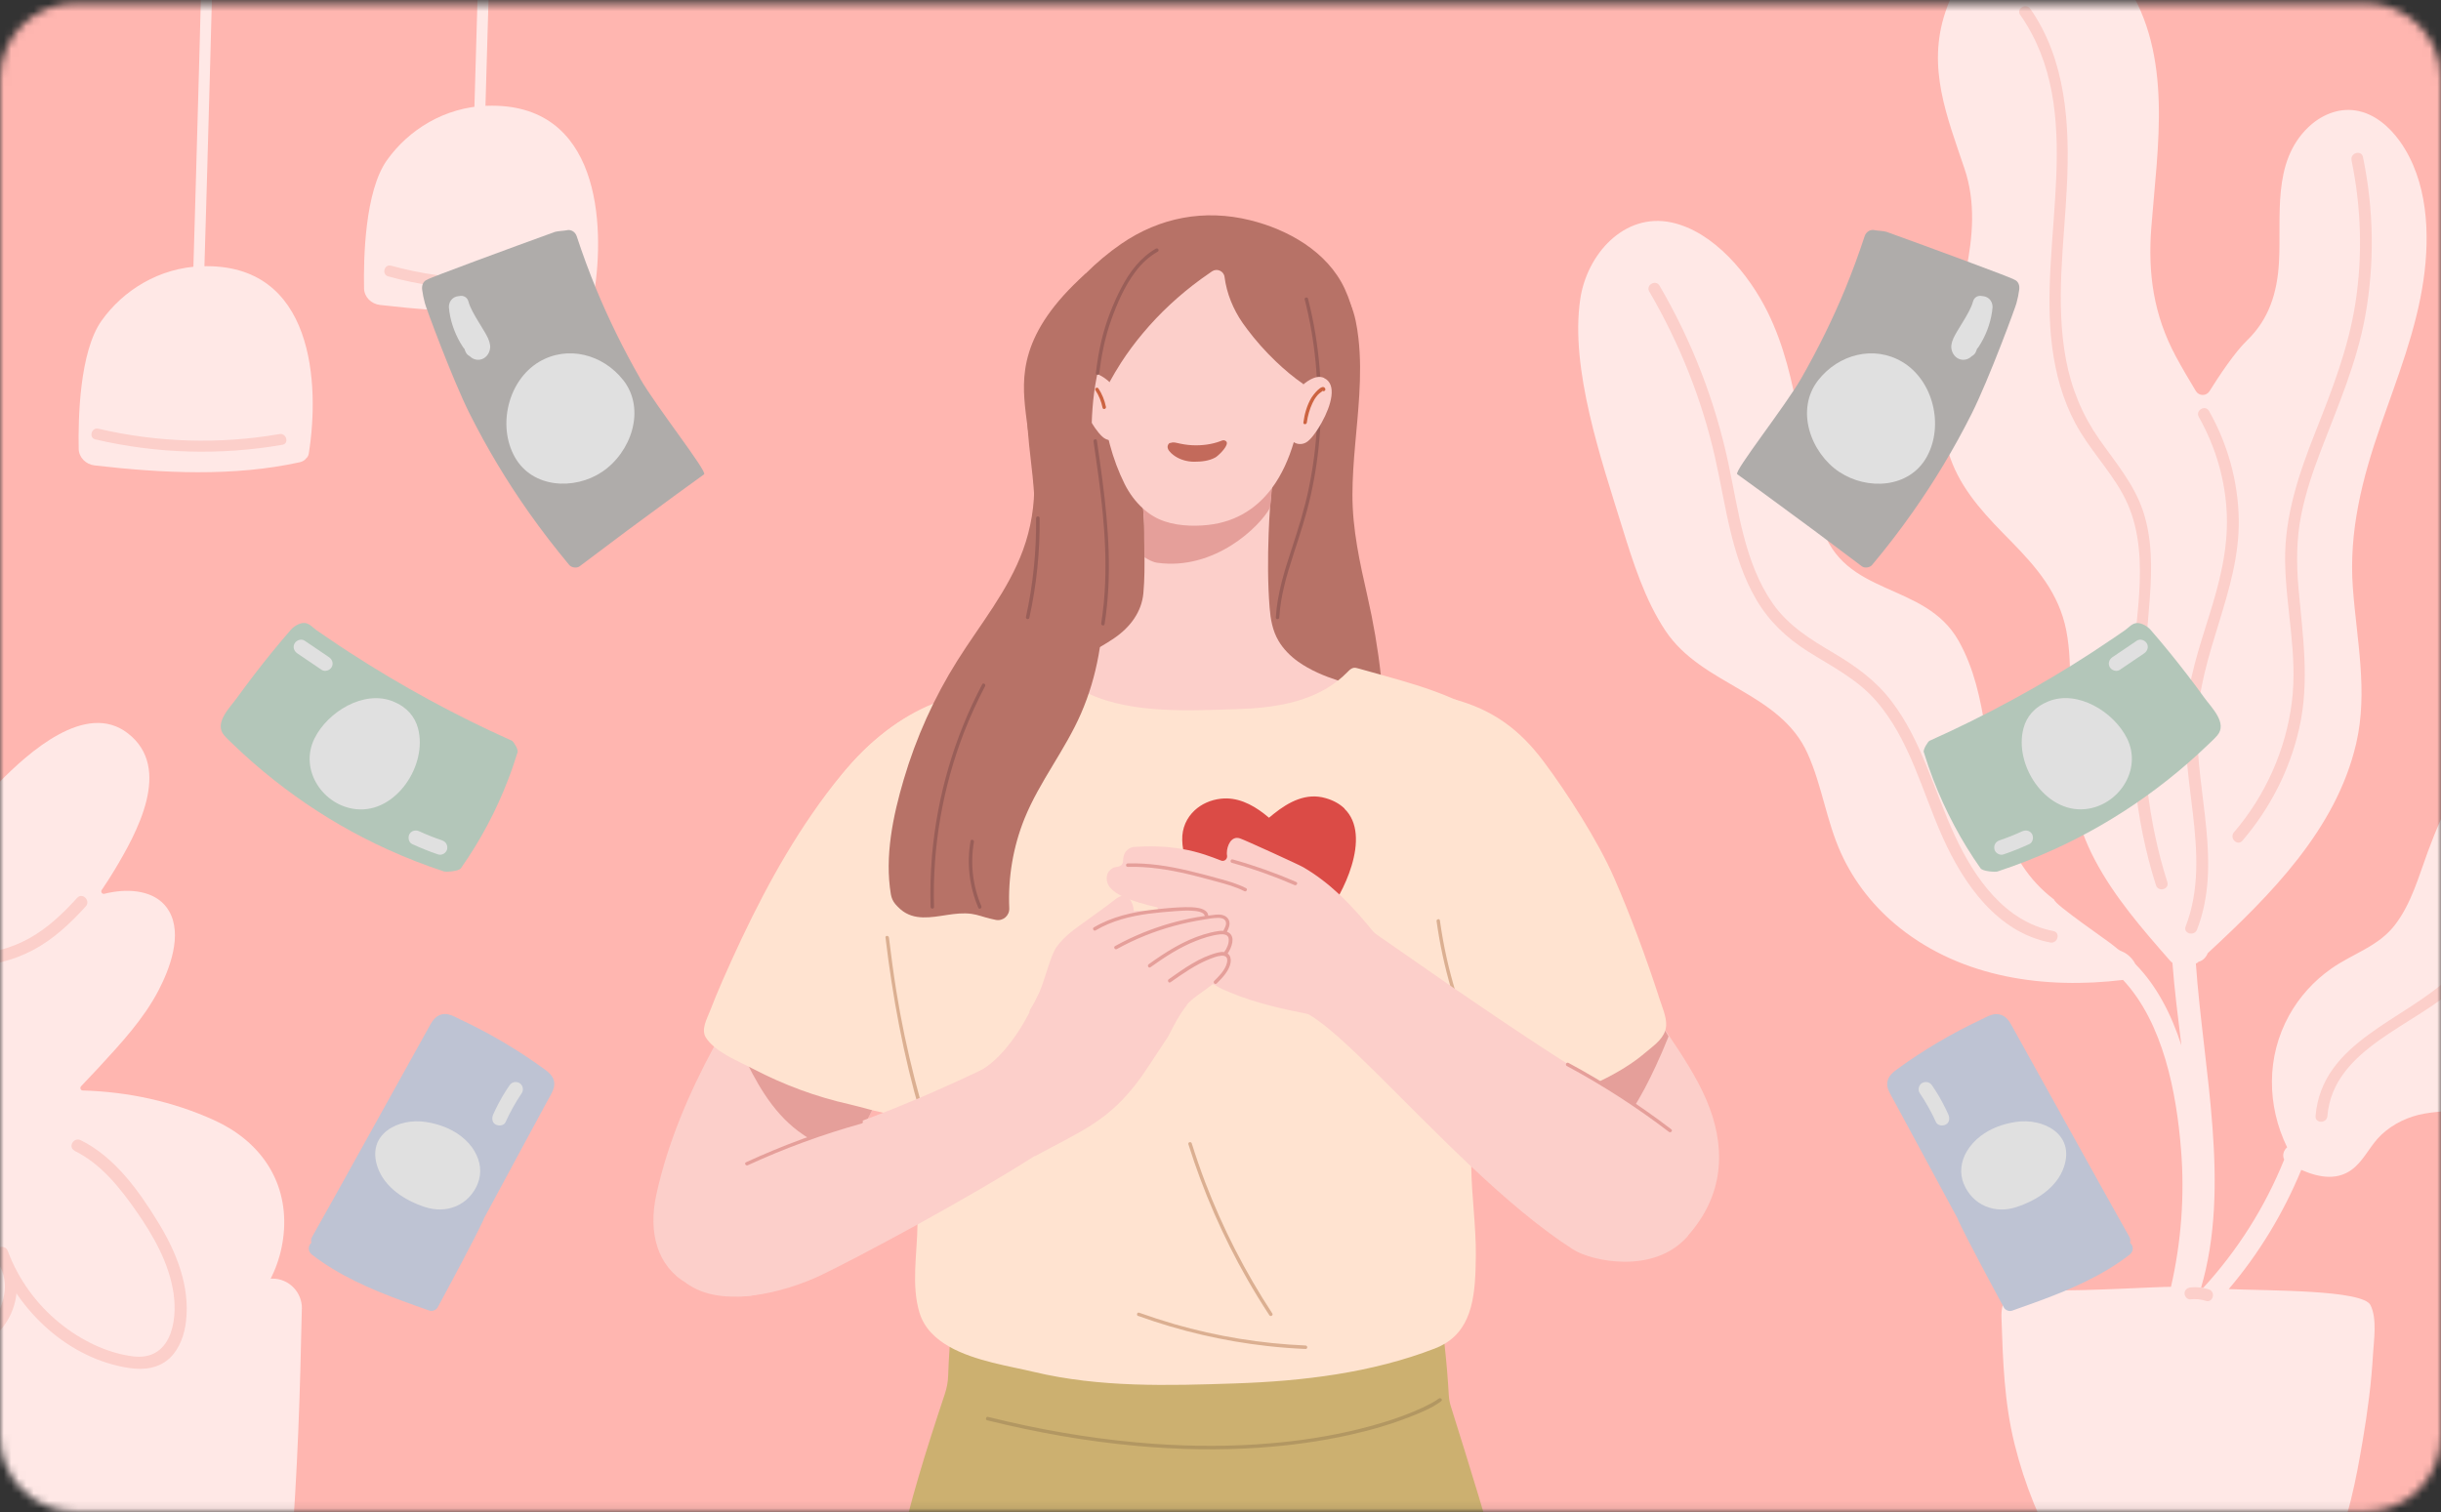 <svg fill="none" height="202" viewBox="0 0 326 202" width="326" xmlns="http://www.w3.org/2000/svg" xmlns:xlink="http://www.w3.org/1999/xlink"><rect x="0" y="0" width="326" height="202" fill="#333333" stroke="none"/><mask id="a" height="202" maskUnits="userSpaceOnUse" width="326" x="0" y="0"><path d="m316 .445h-306c-5.523 0-10 4.51-10 10.074v181.327c0 5.563 4.477 10.073 10 10.073h306c5.523 0 10-4.51 10-10.073v-181.327c0-5.564-4.477-10.074-10-10.074z" fill="#fff"/></mask><g mask="url(#a)"><path d="m339.8-17.213h-356.42v231.322h356.42z" fill="#ffb6b0"/><path d="m28.94-25.07c-.55 22.283-1.15 44.556-1.82 66.829-.03.957-1.5.967-1.47.01.66-22.263 1.27-44.536 1.82-66.799.49-.02.98-.03 1.47-.04z" fill="#ffe8e6"/><path d="m26.91 35.563c-5.67.202-10.47 3.234-13.34 7.273-2.96 4.15-3.14 13.146-3.06 17.125.02 1.128.93 2.075 2.13 2.216 9.09 1.048 18.54 1.521 27.38-.423.4-.091.68-.272.85-.504.19-.151.32-.373.37-.665 1.46-9.117.8-25.537-14.33-25.013z" fill="#ffe8e6"/><path d="m12.74 58.702c8.21 1.914 16.68 2.156 24.98.715.93-.161.54-1.592-.39-1.431-8.03 1.39-16.26 1.138-24.2-.715-.92-.212-1.32 1.219-.39 1.43z" fill="#fccfca"/><path d="m65.929-25.404c-.43 16.46-.88 32.911-1.38 49.371-.03.957-1.5.967-1.47.01.49-16.471.95-32.941 1.38-49.401.49 0 .98.01 1.47.02z" fill="#ffe8e6"/><path d="m65.02 14.125c-5.67.202-10.47 3.234-13.34 7.273-2.96 4.15-3.14 13.146-3.06 17.125.02 1.128.93 2.075 2.13 2.216 9.09 1.048 18.54 1.521 27.38-.423.4-.091.68-.272.85-.504.19-.151.32-.373.37-.665 1.46-9.117.8-25.537-14.33-25.013z" fill="#ffe8e6"/><path d="m51.85 36.923c8.14 2.256 16.73 2.327 24.9.201.92-.242.53-1.672-.39-1.43-7.92 2.055-16.23 1.984-24.12-.202-.92-.252-1.31 1.179-.39 1.431z" fill="#fccfca"/><path d="m28.62 149.657c-5.55-2.529-11.54-3.808-17.57-3.98-.28-.01-.42-.342-.23-.554.8-.846 1.6-1.692 2.39-2.538 2.9-3.153 5.95-6.417 7.95-10.255 1.52-2.912 3.24-7.455 1.42-10.608-1.49-2.589-4.73-2.992-7.41-2.569-.42.061-.84.151-1.25.252-.28.061-.5-.262-.34-.503.59-.867 1.16-1.753 1.7-2.65 2.95-4.916 7.82-13.62 1.8-18.284-5.64-4.382-13.38 2.67-17.15 6.508-1.82 1.854-3.51 3.808-5.07 5.863-.03 3.385-.06 6.759-.08 10.144-.03 4.453-.06 8.885-.08 13.338v.231c-.04 6.891-.17 13.801-.35 20.712-.12 4.523-.27 9.056-.42 13.589-.03.897-.06 1.793-.09 2.7-.07 2.186-.15 4.382-.23 6.568 4 1.441 8.07 2.649 12.21 3.516 7.39 1.551 15.27 1.591 22.09-2.055 5.6-2.992 9.62-8.351 10.02-14.829.41-6.729-3.37-11.897-9.31-14.596z" fill="#ffe8e6"/><path d="m40.31 174.871c-.22 11.03-.58 22.101-1.47 33.092-.28 3.495-1.45 6.014-5.08 6.82-5.05 1.118-10.41 1.531-15.54 2.034-8.52.837-17.09 1.229-25.65 1.179.03-3.798.09-7.595.18-11.393.03-1.34.06-2.67.09-4.01.11-4.301.23-8.613.38-12.904 0-.242.02-.484.02-.725.19-5.974.41-11.938.61-17.901 13.05-.02 33.77-.151 42.49-.252 2.23-.03 4.03 1.813 3.98 4.05z" fill="#ffe8e6"/><path d="m9.949 153.737c3.56 1.752 6.06 4.926 8.29 8.119 2.28 3.274 4.35 6.921 4.94 10.93.57 3.919-.47 9.026-5.42 8.411-3.54-.443-7.03-2.206-9.78-4.442-3.12-2.529-5.54-5.863-6.94-9.641-.36-.967-1.91-.544-1.55.434 2.81 7.565 9.64 13.972 17.73 15.201 1.97.302 4.01.08 5.51-1.38 1.29-1.259 1.91-3.093 2.11-4.846.56-4.684-1.29-9.268-3.69-13.186-2.59-4.241-5.83-8.784-10.38-11.021-.93-.453-1.74.937-.81 1.4z" fill="#fccfca"/><path d="m-.581 168.323c2.01 2.388 1.36 6.054-.56 8.291-2.1 2.438-5.29 3.475-8.34 4.059-1.02.192-.59 1.753.43 1.562 3.73-.705 7.7-2.206 9.87-5.551 1.88-2.891 2.01-6.81-.26-9.499-.67-.796-1.8.352-1.14 1.148z" fill="#fccfca"/><path d="m10.309 119.94c-1.89 2.085-3.94 4.04-6.4 5.41-2.5 1.39-5.27 2.034-8.09 2.256-1.02.081-1.03 1.703 0 1.622 3-.242 5.92-.887 8.59-2.307 2.72-1.44 4.99-3.566 7.04-5.833.7-.765-.44-1.914-1.14-1.148z" fill="#fccfca"/><path d="m328.02 105.382c-1.49 2.68-2.71 5.501-3.77 8.372-1.23 3.324-2.18 6.88-4.35 9.741-2.21 2.941-5.66 3.868-8.55 5.903-2.33 1.632-4.28 3.788-5.65 6.276-3.04 5.51-2.96 12.018-.25 17.599-.47.393-.68 1.088-.39 1.632-2.56 6.356-6.23 12.138-10.82 17.145h-.29c4-13.64.32-29.062-.69-43.357.06.01.13 0 .19-.061.04-.04.09-.08.14-.13.46-.121.88-.424 1.17-.978.04-.07.07-.141.1-.201 8.37-7.757 17.15-16.531 19.81-27.985 1.61-6.941.07-13.841-.44-20.802-.56-7.545 1.25-14.617 3.71-21.679 2.23-6.407 4.76-12.743 5.73-19.503.88-6.125.56-13.227-3.14-18.445-1.43-2.005-3.45-3.768-5.94-4.15-2.35-.363-4.62.625-6.31 2.236-4.91 4.704-3.57 11.968-3.92 18.092-.24 4.05-1.33 7.565-4.29 10.416-1.62 1.561-3.79 4.825-4.99 6.759-.42.675-1.4.665-1.82-.02-.92-1.531-1.83-3.062-2.67-4.624-2.98-5.561-3.76-11.061-3.27-17.327.83-10.739 2.92-22.877-3.4-32.488-2.67-4.05-6.88-7.273-11.89-7.193-6.29.081-10.4 5.5-12.23 11.021-2.47 7.424.21 13.882 2.57 20.923 3.01 8.945-1.56 18.264-2.75 27.139-.56 4.14-.44 8.371 1.15 12.29 1.67 4.09 4.76 7.233 7.8 10.316 3.44 3.506 6.43 6.981 7.39 11.957.96 5.037.22 10.265.24 15.352.02 5.38 1.04 10.467 3.56 15.242 2.61 4.966 6.35 9.257 10.02 13.448.11.131.23.232.35.322.27 3.577.74 7.284 1.2 11.031-1.32-4.09-3.26-7.928-6.16-10.879-.33-.675-.99-1.33-1.69-1.632-.03-.01-.07-.031-.1-.041-.39-.151-.71-.433-1.03-.705-.8-.695-8.01-5.581-8.01-6.215-3.46-2.62-5.57-6.085-6.85-10.225-2.45-7.898-1.78-17.005-5.91-24.338-4.53-8.029-15.38-5.742-18.33-15.433-2.88-9.409-2.76-19.533-7.18-28.498-2.45-4.966-7.17-10.749-12.83-11.967-6.36-1.36-11.31 4.291-12.19 10.215-1.4 9.318 2.84 21.588 5.57 30.423 1.46 4.714 3.05 9.771 5.81 13.912 4.87 7.314 15.28 8.15 18.98 16.4 1.92 4.261 2.51 8.996 4.44 13.257 1.77 3.929 4.51 7.364 7.87 10.033 8.42 6.709 19.42 8.2 29.82 6.951 5.38 5.772 7.13 15.06 7.74 22.636.5 6.185.03 12.36-1.34 18.364-1.22-.05-11.71.594-15.91.453-3.62-.131-6.87-.523-6.73 3.647.19 5.752.36 11.293 1.75 16.914 1.34 5.409 3.45 10.607 6.27 15.402.25.434.6.685.97.806.76.242 1.58 1.34 2.41 1.693 1.09.463 2.2.624 3.37.725 2.9.242 19.53.091 24.92-.363 2.41-.201 3.2-1.077 4.28-3.223 2.39-4.765 3.4-10.396 4.29-15.614.64-3.768 1.14-7.586 1.36-11.404.11-1.914.57-4.795-.34-6.598-1.03-2.055-13.58-1.914-18.93-2.136 4.03-4.744 7.29-10.114 9.69-15.926 2.39 1.047 5.05 1.551 7.19-.393 1.38-1.259 2.15-3.042 3.53-4.322 1.6-1.481 3.58-2.417 5.71-2.8 2.57-.464 5.21-.323 7.71-.756.18-15.161.34-30.322.34-45.482.01-.837.02-1.773.03-2.801-1.44 1.753-2.71 3.667-3.82 5.672z" fill="#ffe8e6"/><g fill="#fccfca"><path d="m293.66 55.71c2.27 4.029 3.59 8.553 3.74 13.187.15 4.614-1 9.016-2.37 13.378-1.34 4.291-2.78 8.583-3.09 13.096-.3 4.442.41 8.875.92 13.277.59 5.077.92 10.255-.96 15.111-.37.957 1.16 1.37 1.52.423 3.4-8.815-.12-18.143.03-27.199.16-9.54 5.71-18.022 5.54-27.632-.09-5.067-1.48-10.043-3.97-14.446-.5-.886-1.87-.091-1.36.806z"/><path d="m327.32 130.387c-6.09 5.933-17.26 8.744-18.07 18.707-.08 1.017 1.5 1.017 1.58 0 .75-9.147 12-12.119 17.61-17.589.73-.715-.39-1.833-1.12-1.128z"/><path d="m220.27 38.957c4.01 6.87 6.99 14.305 8.76 22.081 1.46 6.427 2.15 13.307 5.54 19.09 1.7 2.891 4.06 5.117 6.87 6.89 3.19 2.015 6.54 3.667 9.07 6.558 4.55 5.198 6.19 12.179 8.97 18.354 2.79 6.195 7.27 12.622 14.33 13.982.99.192 1.42-1.339.42-1.531-6.48-1.249-10.52-7.072-13.15-12.723-2.79-6.004-4.38-12.622-8.45-17.961-2.1-2.77-4.77-4.694-7.73-6.447-3.07-1.813-6.05-3.637-8.14-6.618-3.8-5.45-4.58-12.421-5.94-18.767-1.78-8.341-4.89-16.35-9.19-23.703-.51-.876-1.88-.081-1.36.806z"/><path d="m269.82 2.006c9.02 12.965 2.36 29.879 4.25 44.344.46 3.546 1.4 7.021 3.09 10.184 1.79 3.365 4.49 6.115 6.33 9.449 4.03 7.293 1.61 16.37 1.25 24.237-.43 9.439.31 18.999 3.19 28.035.31.967 1.83.554 1.52-.423-2.62-8.2-3.44-16.823-3.22-25.406.11-4.191.57-8.341.88-12.522.29-3.899.34-7.938-.92-11.685-1.22-3.606-3.67-6.457-5.82-9.52-2.25-3.213-3.72-6.749-4.45-10.618-1.45-7.696-.25-15.544.12-23.28.39-8.099-.1-16.753-4.88-23.613-.58-.836-1.95-.04-1.36.806z"/><path d="m314.049 21.408c1.3 6.266 1.5 12.763.52 19.09-.94 6.024-3.119 11.595-5.349 17.226-2.2 5.561-4.13 11.232-4.04 17.297.1 6.266 1.689 12.411.909 18.697-.79 6.437-3.539 12.562-7.739 17.468-.66.766.45 1.904 1.12 1.128 3.68-4.281 6.319-9.419 7.579-14.949 1.44-6.316.481-12.421-.079-18.767-.29-3.294-.29-6.558.36-9.812.59-2.972 1.57-5.843 2.65-8.663 2.27-5.934 4.799-11.696 5.919-18.002 1.25-7.001 1.121-14.174-.319-21.135-.21-.997-1.73-.574-1.52.423z"/><path d="m292.54 173.581c.7-.08 1.36-.02 2.04.202.97.312 1.38-1.219.42-1.531-.79-.252-1.63-.353-2.46-.262-.42.05-.79.332-.79.796 0 .393.36.846.79.795z"/></g><path d="m184.68 106.138c.11-1.39.19-2.78.23-4.171.05-1.581.05-3.153 0-4.724-.04-1.521-.13-3.032-.25-4.553-.07-.846-.15-1.692-.25-2.539-.39-3.506-.99-7.001-1.78-10.467-1.02-4.503-2.02-8.966-2.01-13.61.01-4.442.65-8.845.91-13.267.15-2.538.18-5.097-.11-7.626-.18-1.561-.45-3.143-1.07-4.583-.24-.554-.54-1.088-.91-1.592-.2-.272-.52-.282-.75-.161-1.9-1.743-4.08-3.143-6.42-4.15-1.84-.796-3.78-1.34-5.77-1.632-2.21-.312-4.45-.312-6.66.04-2.44.383-4.78 1.189-7.12 1.964-.3.101-.59.192-.89.292 0 0-.02 0-.03 0-.49.161-.99.312-1.49.453-1.71.504-3.45.987-5.03 1.803-.45.232-.88.483-1.3.776-.07.05-.13.111-.17.181-.17-.07-.37-.05-.54.131-3.23 3.606-5.32 8.129-5.93 12.955-.18 1.451-.21 2.901-.16 4.342.02.433.04.856.07 1.289.2 2.831.65 5.641.84 8.472.05.755.08 1.511.08 2.267 0 2.649-.46 5.218-1.46 7.676-.9 2.216-2.15 4.281-3.46 6.276-2.47 3.757-5.14 7.334-7.02 11.424 0 .02-.02.04-.03.06-.17.373-.34.755-.5 1.138-2.23 5.409-3.18 11.332-2.78 17.175 0 .03 0 .071.02.101.11.473.75.554.98.232.08.02.17.02.27-.01.17-.051.34-.101.51-.152.16-.05.33-.1.49-.151 1.84-.554 3.69-1.088 5.55-1.561 2.09-.544 4.19-1.028 6.3-1.42.39-.071.78-.141 1.18-.212 3.06-.524 6.15-.856 9.28-.897 4.02-.05 8.03.242 12.04.524 3.09.222 6.17.423 9.26.464h1.31c.45 0 .9 0 1.35-.02 2.69-.071 5.37-.293 8.03-.655h.06c1.33-.182 2.66-.403 3.98-.655.18.423.95.353 1.04-.212h.03c.55-.11.47-.816.07-1.007z" fill="#b77267"/><path d="m189.38 94.816c-.05-.05-.11-.101-.18-.141-1.42-.866-2.96-1.481-4.53-1.995-1.97-.645-4.01-1.128-5.97-1.763-1.87-.615-3.68-1.36-5.32-2.518-1.06-.755-2-1.702-2.65-2.821-.78-1.33-1.05-2.871-1.17-4.382-.26-3.294-.25-6.628-.13-9.933.04-1.128.1-2.267.18-3.395.06-.856.13-1.712.21-2.569.16-1.712.36-3.415.61-5.117.01-.091.03-.191.04-.272.5-.504.33-1.551-.55-1.471-2.03.202-4.06.453-6.08.746-2.5.373-4.99.816-7.46 1.34-1.01.211-2.02.443-3.03.675-.49-.121-1.1.151-1.1.796 0 1.964.25 3.959.42 5.943.09 1.038.16 2.065.15 3.083 0 .866 0 1.743.02 2.619.02 1.874.03 3.748-.14 5.601-.23 2.508-1.76 4.553-3.9 6.014-.61.413-1.24.806-1.89 1.179-1.73.997-3.56 1.864-5.33 2.74-.19.091-.38.191-.57.282-2.77 1.35-5.59 2.609-8.45 3.768-1.02.413-.57 2.075.46 1.652.08-.03.17-.07.25-.101.06.02.12.04.19.06 2.69.534 5.12 1.753 7.55 2.982.57.292 1.14.584 1.71.866.71.353 1.42.685 2.14.997 3.81 1.632 7.81 2.78 11.89 3.556 4.15.785 8.36 1.208 12.57 1.44 3.85.202 7.91.353 11.63-.816.33-.101.65-.211.98-.342 1.05-.403 2.07-.927 3-1.562 2.23-1.511 4-3.656 4.68-6.316.08-.302-.01-.615-.22-.826z" fill="#fccfca"/><path d="m152.839 74.447c.54.312 1.1.655 1.73.735 7.64 1.058 13.701-4.835 15.061-7.374.17-1.854.559-6.074.829-7.918.5-.504.33-1.551-.55-1.461-5.58.554-11.12 1.471-16.57 2.76-.49-.121-1.1.151-1.1.796-.01 2.992.59 6.044.57 9.036 0 1.128.02 2.277.02 3.415z" fill="#e59f9a"/><path d="m174.11 46.834c-.05-1.289-.071-2.72-.141-4.191-.14-2.77-.479-5.651-1.699-7.958-.3-.574-.661-1.118-1.081-1.612-4.43-5.198-14.659-4.543-19.179.373-.73.796-1.26 1.551-1.7 2.367-.42.776-.761 1.612-1.141 2.579-.53 1.38-.94 2.8-1.24 4.251-.2.967-.36 1.944-.48 2.921-.04.312-.069.615-.099.927-.02.222-.04.433-.06.655-.09 1.038-.13 2.075-.15 3.113v.735c0 .574-.001 1.169.039 1.753 0 .081 0 .171.01.252.03.524.071 1.048.131 1.582.1.947.25 1.904.44 2.851.09.443.19.886.3 1.33.05.211.099.413.159.625.49 1.833 1.15 3.616 1.98 5.279.61 1.219 1.44 2.357 2.46 3.274.42.383.881.725 1.371 1.018 1.88 1.138 4.35 1.37 6.51 1.239 4.2-.242 7.18-2.146 9.27-4.916.02-.03.04-.05.06-.081 1.31-1.773 2.26-3.889 2.92-6.145.73-2.478 1.12-5.128 1.27-7.696 0 0 0-.01 0-.02.09-1.551.1-3.072.04-4.493z" fill="#fccfca"/><path d="m181.17 45.766c-.07-1.753-.31-3.506-.81-5.178-.21-.695-.47-1.37-.78-2.035-2.31-4.936-7.56-7.888-12.63-9.137-6.09-1.501-12.05-.393-17.24 3.183-1.68 1.159-3.27 2.498-4.72 3.949-1.19 1.179-2.29 2.448-3.3 3.778-2.26 2.972-4.05 6.407-4.55 10.154-.25 1.843-.12 3.687.08 5.52.06.544.13 1.098.19 1.642.07.544.13 1.088.19 1.632.22 2.005.39 4.019.53 6.034v.06c.04.252.22.393.43.443.15.131.37.181.59.06 2.98-1.551 4.68-4.533 6.23-7.394.12-.222.07-.433-.05-.584.15-.494.3-.977.47-1.461 0-.01 0-.03.01-.04.34-.997.73-1.964 1.16-2.921.07-.161.14-.312.22-.473.02-.04.03-.071.05-.111.29-.625.61-1.239.94-1.843.48-.876.99-1.733 1.53-2.579.88-1.36 1.84-2.659 2.88-3.898 2.28-2.74 4.92-5.178 7.79-7.273.49-.353.98-.705 1.49-1.048.66-.443 1.57-.04 1.67.746.28 2.196 1.16 4.342 2.42 6.155.19.282.4.554.61.836 1.08 1.451 2.39 2.932 3.8 4.281 1.2 1.148 2.46 2.206 3.71 3.052h.01c.21.141.42.282.63.413.17.433.34.856.5 1.269.07.181.15.363.22.544.18.443.35.866.52 1.289.15.373.29.725.43 1.088.06.151.12.292.17.443.75 1.924 1.45 3.798 2.19 6.085.15.463.96.574 1.05 0 .41-2.73.74-5.47.99-8.22.25-2.811.5-5.662.38-8.492z" fill="#b77267"/><path d="m174.25 40.015c1.39 5.48 1.93 11.152 1.63 16.803-.15 2.851-.52 5.681-1.1 8.472-.57 2.74-1.41 5.399-2.28 8.059-.98 2.972-1.92 5.984-2.11 9.137-.02.302.45.302.46 0 .17-2.861.98-5.611 1.86-8.321.87-2.68 1.76-5.349 2.37-8.109 1.22-5.51 1.61-11.202 1.16-16.823-.25-3.143-.77-6.266-1.55-9.328-.07-.292-.52-.171-.45.121z" fill="#995e58"/><path d="m120.92 137.882c-.03-.283-.09-.544-.17-.796-.09-.252-.2-.494-.33-.715-.17-.272-.37-.534-.59-.766-1.59-1.642-4.52-2.388-6.5-2.78-4.04-.806-8.29-.645-12.26.423-.4.11-.75.332-1 .624-.62-.131-1.33.071-1.66.625-.38.634-.76 1.269-1.13 1.904-.65 1.118-1.29 2.256-1.91 3.405-3.37 6.235-6.2 12.864-7.71 19.754-1.11 5.057.08 9.57 4.05 11.877.95.554 2.06.977 3.33 1.259 1.94.423 4.05.746 6 .242 2.16-.564 3.1-2.347 4.33-4.11 3.1-4.453 5.52-9.288 7.92-14.133.21-.424.42-.857.63-1.28s.42-.856.63-1.279c.42-.846.85-1.703 1.28-2.549.02-.04.04-.08.07-.131.2-.383.4-.775.6-1.158.68-1.34 1.36-2.68 2.03-4.01.41-.816.82-1.642 1.22-2.458.32-.654.68-1.299.92-1.994.1-.282.17-.564.22-.856 0-.061.02-.121.02-.182.04-.332.04-.634 0-.927z" fill="#fccfca"/><path d="m113.31 132.813c-4.04-.806-8.29-.645-12.26.423-.4.111-.75.332-1 .624-.62-.13-1.32.071-1.66.625-.38.625-.76 1.259-1.13 1.904.54 1.35 1.11 2.69 1.73 4.009 1.86 3.979 4.04 8.029 7.61 10.709 2.03 1.531 4.34 2.589 6.68 3.576.84-1.703 1.68-3.405 2.55-5.097.91-1.763 1.8-3.536 2.69-5.299.41-.816.82-1.642 1.22-2.458.45-.917.98-1.824 1.14-2.851.65-4.161-4.55-5.571-7.57-6.165z" fill="#e59f9a"/><path d="m176.83 50.482c-.17-.07-.34-.111-.51-.131-.15-.01-.31 0-.46.03-.58.111-1.151.463-1.581.796-.07.05-.129.111-.199.171 0 0-.01 0-.02.01-.36.322-.651.675-.901 1.058-.06.06-.11.131-.16.212-.54.947-.91 1.984-1.02 3.052-.09.917-.169 2.115.361 2.932.12.191.269.343.449.453.55.373 1.31.343 1.88-.121.33-.262.741-.746 1.151-1.36.17-.252.35-.524.51-.806.07-.121.139-.242.209-.373 1.23-2.216 2.081-5.097.271-5.913z" fill="#fccfca"/><path d="m204.959 228.463c-2.01-9.6-4.629-19.08-7.459-28.499-1.22-4.049-2.48-8.089-3.75-12.128-.15-.474-.23-.957-.26-1.441-.13-2.297-.321-4.583-.581-6.87-.2-1.793-.45-3.586-.73-5.379.13-.031.261-.061.391-.091 1.08-.262.62-1.813-.46-1.551-.14.03-.281.06-.411.09-.34-.201-.849-.09-1.149.212-3.46.534-7.08.211-10.56.121-3.95-.101-7.9-.212-11.85-.313-.18 0-.37 0-.55-.01-.09 0-.19 0-.28 0-8.4-.221-16.81-.443-25.21-.654l-14.09-.373c-.62-.02-.891.473-.831.906 0 .051-.01.101-.01.162.02 1.873-.179 4.694-.339 7.253-.09 1.44-.17 2.79-.2 3.848-.02.846-.181 1.682-.451 2.488-2.68 8.069-4.509 13.932-6.399 22.192-2.23 9.742-3.9 19.604-5.02 29.506-.61 5.359-1.041 13.61-1.321 19.231h95.13c-.54-9.076-1.82-20.228-3.59-28.7z" fill="#ccb070"/><path d="m227.94 147.037c-1.29-3.042-3.35-6.215-5.53-9.399-.14-.201-.28-.413-.43-.624-.17-.252-.34-.494-.51-.746-2.03-2.941-4.07-5.883-5.61-8.714-.35-.644-.67-1.289-.96-1.924.12-.574-.31-1.259-1.01-1.027-3.85 1.269-7.57 2.911-11.1 4.936-1.91 1.098-4.44 2.418-5.84 4.362-.44.614-.78 1.289-.94 2.035-.14.04-.27.131-.38.231-.15.142-.26.343-.29.555-.02.151 0 .312.07.483.44 1.038.88 2.065 1.33 3.103 1.14 2.629 2.32 5.258 3.56 7.847 1.05 2.196 2.14 4.372 3.28 6.518 2.55 4.775 4.26 8.965 8.91 11.867 4 2.488 9.43 2.145 12.8-1.33 0 0 0 0 .01-.01.13-.131.25-.272.37-.413 4.84-5.641 4.69-12.018 2.26-17.75z" fill="#fccfca"/><path d="m206.79 134.879c4.04-.806 8.29-.644 12.26.423.4.111.75.333 1 .625.62-.131 1.32.07 1.66.624.38.625.76 1.26 1.13 1.904-.54 1.35-1.11 2.69-1.73 4.01-1.86 3.979-4.04 8.028-7.61 10.708-2.03 1.531-4.34 2.589-6.68 3.576-.84-1.702-1.68-3.405-2.55-5.097-.91-1.763-1.8-3.536-2.69-5.299-.41-.816-.82-1.642-1.22-2.458-.45-.917-.98-1.823-1.14-2.851-.65-4.16 4.55-5.57 7.57-6.165z" fill="#e59f9a"/><path d="m130.76 110.239c-.03-1.783-.09-3.556-.14-5.329-.07-2.085-.08-4.191-.27-6.266-.1-1.078-.27-2.146-.61-3.163-.03-.111-.07-.212-.11-.322-.04-.101-.08-.201-.12-.302-.2-.514-.46-.997-.76-1.471-.08-.121-.19-.192-.3-.222-.12-.141-.3-.232-.54-.181-.37.091-.74.181-1.1.282-.18.05-.37.111-.55.161-.54.171-1.07.363-1.59.564-2.27.907-4.36 2.156-6.28 3.637-.03.02-.06.04-.09.07-2.12 1.662-4.05 3.607-5.81 5.692-1.45 1.712-2.79 3.516-4.04 5.339-4.82 6.991-8.58 14.577-11.99 22.354-.57 1.309-1.12 2.629-1.63 3.958-.4 1.048-1.24 2.479-.56 3.567.27.433.64.826 1.07 1.198 1.31 1.119 3.21 1.975 4.65 2.69.21.101.41.201.6.302 4.07 2.126 8.41 3.738 12.89 4.735.68.151 1.78.463 2.99.776.49.12.99.241 1.5.352 1.98.433 3.97.665 4.88.05.01 0 .02-.01.03-.02.13-.09.26-.221.4-.372.04-.051.09-.101.13-.162.44-.544.89-1.339 1.35-2.327 2.25-4.855 4.48-14.032 4.93-16.813.21-1.279.38-2.558.52-3.848.11-.977.2-1.954.27-2.931.03-.383.05-.776.08-1.159.02-.382.04-.755.06-1.138.16-3.234.17-6.467.12-9.711z" fill="#ffe3d0"/><path d="m221.51 133.046c-1.71-5.229-3.76-10.789-5.97-15.836-2.11-4.836-6.26-11.323-9.44-15.554-3.16-4.201-6.69-6.8-11.81-8.22-.13-.04-2.47.463-4.92 1.38-1.66.625-3.37 1.441-4.46 2.418-.23.202-.43.413-.6.635-1.07 1.39-2.35 3.617-3.38 5.994-.59 1.37-1.09 2.78-1.42 4.11 0 .02 0 .04-.01.061-.4 1.652-.52 3.163-.19 4.291.28.947.69 2.075 1.21 3.324 1.23 2.962 3.05 6.619 5.11 10.427 3.62 6.699 7.94 13.831 10.98 18.263 1 1.471 1.87 2.64 2.52 3.405.2.232.61.373 1.18.423.57.051 1.29.01 2.13-.101 2.82-.372 6.96-1.621 10.77-3.404.05-.021.1-.041.14-.071.12-.06.24-.111.36-.171 2.24-1.088 4.35-2.357 5.97-3.748.99-.846 2.29-1.702 2.71-2.971 0-.02.01-.041.02-.061.06-.211.1-.423.11-.655.05-1.178-.53-2.427-1.02-3.938z" fill="#ffe3d0"/><path d="m150.04 55.165c-.11-1.068-.48-2.095-1.02-3.052-.05-.081-.1-.151-.16-.212-.2-.302-.42-.594-.69-.856-.13-.131-.27-.262-.43-.373-.18-.141-.38-.282-.61-.413-.15-.091-.3-.161-.46-.232-.04-.02-.09-.04-.14-.05-.07-.02-.13-.05-.2-.06-.38-.101-.77-.111-1.15.06-1.96.886-.79 4.191.59 6.467 0 0 0 .01.01.02.32.524.65.987.95 1.35.22.262.42.473.6.615.22.171.46.292.7.343.08.02.15.03.23.03.54.04 1.08-.202 1.4-.705.52-.826.45-2.015.36-2.931z" fill="#fccfca"/><path d="m217.65 124.583c-2.59-6.477-5.69-12.743-9.3-18.706-1.67-2.751-3.42-5.571-5.87-7.697-2.39-2.075-5.3-3.496-8.19-4.745-.13-.06-.26-.111-.39-.171-3.09-1.33-6.27-2.236-9.48-3.123-1-.272-1.99-.544-2.99-.836-.22-.06-.45-.131-.68-.081-.31.06-.55.312-.78.544-.41.413-.83.796-1.27 1.148-3.78 2.992-8.82 3.677-13.55 3.818-5.75.171-13.83.695-19.74-2.055-.64-.292-1.25-.635-1.83-1.007-.16-.111-.33-.222-.48-.333-.08-.06-.16-.111-.24-.171-.27-.202-.54-.423-.79-.645-.06-.05-.12-.101-.18-.161-.2-.181-.39-.373-.57-.564-.07-.071-.13-.131-.19-.202-.04-.04-.08-.091-.12-.131 0 0-.05-.06-.08-.091-.07-.07-.13-.151-.19-.232-.16-.312-.5-.524-.94-.383-.71.232-1.42.463-2.13.695-.35.121-.71.232-1.06.352-.35.121-.71.242-1.06.353-.35.121-.71.242-1.06.363-.96.332-1.92.665-2.87.997-.2.07-.39.141-.59.211-.19.07-.39.141-.58.202-1.21.433-2.42.856-3.63 1.31-.19.07-.39.151-.58.222-.55.211-1.1.433-1.64.665-1 .423-1.99.886-2.96 1.41-1.14.615-2.22 1.31-3.24 2.085-.03.02-.06.04-.09.07-2.17 1.632-4.1 3.566-5.81 5.691-.98 1.209-1.89 2.479-2.73 3.788-1.85 2.861-3.38 5.913-4.79 9.016-.12.272-.1.534 0 .745.02.111.07.222.15.333 4.11 5.54 8.43 9.318 13.86 13.348.17.131.34.251.51.372.03.02.06.041.09.071.44.322.56 3.103.68 3.707.15.776.31 1.541.48 2.317.06.262.11.524.17.796.07.312.14.634.21.947.58 2.558 1.33 5.057 1.99 7.595.01.04.02.081.03.121.13.534.22 1.068.28 1.622.03.282.05.554.06.836.03.554.02 1.118 0 1.682-.15 3.738-1.22 7.687-1 11.253.04.554.04 1.108.04 1.682-.04 3.888-.85 8.059.27 11.746.62 2.045 2.12 3.485 4 4.553 3.42 1.924 8.11 2.599 11.26 3.355 8.82 2.105 17.92 1.843 26.91 1.541 9.01-.302 18.22-1.4 26.68-4.674.45-.171.86-.373 1.24-.594 3.9-2.277 4.16-6.931 4.21-11.756.04-3.97-.56-7.959-.61-11.938-.01-.775 0-1.551.04-2.327.04-.665-.01-5.067.07-9.177.03-1.43.07-2.831.14-4.019 0-.061 0-.121.01-.182.02-.352.04-.685.07-.997.11-1.33.27-2.216.5-2.287 1.1-.342 2-.584 2.81-.796 1.92-.503 3.36-.846 5.81-2.004 3.59-1.693 7.19-3.597 9.91-6.498.57-.604 1.1-1.249 1.59-1.954.08-.121.13-.232.15-.353.11-.171.15-.403.04-.664z" fill="#ffe3d0"/><path d="m144.979 36.559c-8.91 7.968-8.54 13.841-7.99 18.606.35 3.072 1.051 6.105 1.131 9.207s-.43 6.195-1.49 9.097c-1.98 5.43-5.73 9.943-8.77 14.778-3.1 4.926-5.511 10.285-7.161 15.876-1.44 4.876-2.57 10.276-1.72 15.363.08.473.281.917.581 1.279.22.262.46.504.72.726 1.79 1.541 4.1 1.057 6.23.735 1.07-.161 2.149-.292 3.239-.141.84.111 1.62.433 2.44.624.24.061.51.121.8.182.97.191 1.851-.574 1.801-1.572-.18-4.08.51-8.19 2.04-11.977 2.01-4.947 5.43-9.157 7.55-14.043 2.16-4.976 3.04-10.295 2.97-15.705-.07-5.601-.981-11.142-1.381-16.722-.4-5.551-.289-11.232 1.591-16.511.32.091-2.571-9.822-2.581-9.822z" fill="#b77267"/><path d="m176.98 51.892c-.4-.745-1.64.917-1.83 1.229-.6 1.007-.93 2.166-1.08 3.324-.04.302.43.292.46 0 .12-.896.37-1.793.76-2.609.15-.312.32-.615.54-.886.11-.151.24-.282.38-.403.09-.081.18-.151.28-.212.12-.081.17-.04.09-.191.14.262.54.03.4-.232z" fill="#cc6341"/><path d="m146.3 52.133c.47.715.78 1.501.95 2.337.06.292.51.171.45-.121-.18-.876-.51-1.702-1-2.448-.16-.252-.57-.02-.4.232z" fill="#cc6341"/><path d="m191.86 123.082c.85 6.114 2.61 12.098 5.2 17.689.74 1.602 1.56 3.173 2.43 4.715.15.261.55.03.4-.232-3.06-5.359-5.31-11.172-6.67-17.206-.38-1.682-.68-3.385-.92-5.087-.04-.292-.49-.171-.45.121z" fill="#dbaf91"/><path d="m118.26 125.248c.95 7.969 2.4 15.826 4.66 23.522.68 2.317 1.41 4.614 2.18 6.891.1.282.54.161.45-.121-2.54-7.555-4.58-15.242-5.84-23.119-.38-2.388-.7-4.775-.99-7.173-.04-.292-.5-.302-.46 0z" fill="#dbaf91"/><path d="m158.71 152.86c1.97 6.265 4.6 12.33 7.86 18.021.93 1.632 1.92 3.244 2.95 4.816.16.251.57.02.4-.232-3.6-5.49-6.62-11.373-8.96-17.518-.65-1.713-1.25-3.456-1.8-5.208-.09-.282-.54-.162-.45.121z" fill="#dbaf91"/><path d="m152.01 175.797c5.57 2.015 11.37 3.365 17.25 4.02 1.69.191 3.4.322 5.1.393.3.01.3-.454 0-.464-5.92-.252-11.8-1.209-17.5-2.851-1.59-.463-3.17-.977-4.73-1.531-.28-.101-.4.353-.12.453z" fill="#dbaf91"/><path d="m163.51 58.823s-.08-.01-.11-.01c-.11 0-.23.05-.33.091-1.21.473-2.57.635-3.85.574-.72-.03-1.41-.161-2.11-.322-.25-.06-.56-.081-.79.02-.07-.02-.14-0-.2.07-.39.433-.11.907.27 1.269.18.171.37.312.53.423.74.494 1.64.735 2.53.745.95 0 2.01-.091 2.87-.574.31-.171 1.55-1.31 1.53-1.924 0-.161-.1-.292-.33-.352z" fill="#c36a5b"/><path d="m179.57 108.022s-.03-.03-.05-.05c-.61-.575-1.41-1.038-2.45-1.34-2.61-.776-4.94.483-6.94 2.075-.22.171-.44.353-.65.534-.22-.181-.44-.363-.66-.534-1.68-1.3-3.64-2.257-5.79-2.005-1.33.151-2.55.695-3.47 1.542-1.06.977-1.72 2.357-1.67 3.999.01.403.05.806.12 1.199.16 1.017.48 1.994.91 2.921.09.181.17.363.26.544.65 1.269 1.49 2.458 2.37 3.556.44.544.89 1.088 1.35 1.612.03.04.06.07.09.111.28.322.56.634.84.946.12.131.24.272.36.403 1.29 1.421 2.62 2.801 3.91 4.211.74.806 2.08.383 3.5-.493 2.12-1.31 4.41-3.647 5.06-4.413.37-.443.76-.967 1.15-1.541.37-.544.73-1.148 1.07-1.783.65-1.209 1.23-2.529 1.63-3.868.87-2.881.91-5.813-.96-7.616z" fill="#db4b46"/><path d="m223.35 158.24c-.68-1.653.9-3.919.04-5.41-.7-1.209-1.94-2.518-3.35-3.717-.56-.474-1.14-.937-1.72-1.37-1.1-.816-2.2-1.542-3.13-2.065-.59-.333-1.2-.695-1.83-1.078-1.3-.776-2.69-1.642-4.14-2.559-2.53-1.602-5.23-3.385-7.92-5.188-.39-.262-.77-.514-1.15-.776-1.07-.725-2.14-1.45-3.19-2.165-.92-.625-1.82-1.24-2.7-1.844-.2-.141-.4-.282-.6-.413-3.17-2.186-5.98-4.15-8.02-5.571-.84-.584-1.55-1.078-2.09-1.45-.38-.262-.69-.464-.9-.605-1.55-1.007-3.16-1.914-4.82-2.72-1.53-.745-3.1-1.42-4.7-2.024-.96-.363-1.2 5.198-1.43 6.668-.06.383-.09.826-.08 1.32.02 2.831 1.12 7.062 3.21 8.27 4.4 2.539 12.67 11.847 21.68 20.319 4.46 4.201 9.11 8.19 13.56 11.041 2.45 1.581 10.75 3.385 15.24-1.672 0 0 0 0 .01-.01 0 0 .01-.021.02-.021.72-.816-1.65-6.114-1.98-6.93z" fill="#fccfca"/><path d="m183.54 124.623s-.031-.04-.051-.06c-1.35-1.663-2.859-3.425-4.599-5.057-1.44-1.35-3.04-2.609-4.84-3.657-.65-.373-7.83-3.647-8.45-3.848-1.18-.393-1.75 1.027-1.75 1.934 0 .131 0 .262.03.383.06.453-.38.816-.8.644-.72-.282-1.451-.554-2.181-.795-.96-.313-1.919-.554-2.879-.726-2.18-.393-4.381-.453-6.611-.292-.29.02-1.39.312-1.42 1.844 0 .574-.409.765-.969.846-.15.02-.29.06-.38.111-.43.241-.73.574-.81 1.078-.21 1.249.8 2.095 1.98 2.669.37.181.759.343 1.129.484.43.161.841.282 1.181.392.78.242 1.569.444 2.369.625.13.03.181.161.151.262-.02.081-.091.141-.191.151-.43.01-.87.02-1.3.04-.28 0-.569.021-.849.021s-.571-.001-.861.04c-.45.05-.859.171-1.119.483-.03.031-.05.061-.07.101-.08.121-.13.262-.17.423v.02c-.12.615.149 1.139.589 1.521.21.182.451.323.711.424.2.08.41.151.63.211.25.071.5.131.76.181.78.162 1.59.242 2.34.333 1.1.131 2.199.221 3.299.383.22.03.441.07.651.1.06 0 .12.021.19.021.5.06 1.35.1 1.56.523.5.967-2.291.373-2.871.403-.22.01-.429.031-.649.051-.4.04-.79.09-1.18.151-.47.08-.941.171-1.401.272-.53.121-1.059.262-1.589.393-.44.11-.931.181-1.191.574-.52.786.481 1.45 1.091 1.773.92.483 1.96.634 2.98.655h.27.81c.81 0 1.63 0 2.44.12.83.121 1.639.343 2.429.635.11.04.221.081.331.131.68.463 1.48.776 2.22 1.078 3.319 1.36 6.84 2.126 10.34 2.831.39.08.78.151 1.17.231.43.091 10.03-7.857 7.55-11.141z" fill="#fccfca"/><path d="m151.43 121.712c-.05-.574-.22-1.139-.5-1.531-.09-.121-.19-.232-.3-.313-.23-.171-.51-.241-.83-.171-.24.05-.5.181-.79.403-1.33 1.038-2.71 2.015-4.08 3.002-1.4 1.007-2.81 1.984-3.83 3.415-.76 1.058-1.43 3.939-2.29 6.074-.25.625-.52 1.179-.81 1.612-.43.635-.52.856-.5 1.008.03.231.32.332.11 1.45-.18.987 1.22 1.451 1.56.635 2.1-1.451 4.13-2.972 5.69-5.037 1.55-2.055 2.66-4.432 4.46-6.296.17-.171.24-.363.24-.554.4-.353.78-.725 1.1-1.149.29-.382.52-.805.67-1.279.05-.171.09-.363.11-.564 0-.091.01-.181.02-.282 0-.071 0-.131 0-.202 0-.07 0-.151-.01-.221z" fill="#fccfca"/><path d="m135.76 141.174s-.5-.282-.77-.151c-1.33.675-2.75 1.37-4.22 2.065 0 0-.01 0-.02 0-1.92.917-3.94 1.833-5.97 2.73-.54.242-1.09.474-1.63.705-.1.04-.21.091-.31.131-.15.071-.3.131-.46.192-1.47.624-2.94 1.229-4.39 1.793-.71.282-1.41.544-2.1.806-.23.09-.46.171-.7.261-1 .373-1.97.716-2.92 1.038-1.36.463-2.74.917-4.11 1.41-1.7.605-3.39 1.27-5 2.055-2.99 1.461-5.71 3.355-7.74 6.155-2.29 3.164-6.53 6.961-3.74 11.051 4.65 3.506 13.19 1.219 17.96-1.057 2.37-1.129 7.35-3.728 12.89-6.77 5.33-2.941 11.17-6.296 15.67-9.167 3.07-1.964 5.51-3.687 6.74-4.906.38-.373-5.85-5.178-9.19-8.361z" fill="#fccfca"/><path d="m158.49 134.245c1.3-1.632 5.71-3.496 5.53-5.843-.03-.413-.24-.766-.4-1.138.17-.272.31-.575.41-.897.2-.685.17-1.41-.14-1.975-.16-.292.08-1.087-.1-1.511-.53-1.218-1.73-.886-2.7-.392.48-.242-1-.968-1.16-.968-4.88 0-8.7.686-10.51.887-2.21.252-3.96 2.035-5.48 3.485-2.54 2.438-4.46 5.158-5.94 8.321-1.44 3.083-4.13 7.274-7.23 8.895-.67.353 7.33 11.404 7.46 11.343 6.26-3.415 9.82-4.654 13.98-10.295.77-1.048 2.28-3.405 3.8-5.692.74-1.46 1.48-2.911 2.51-4.2z" fill="#fccfca"/><path d="m192.14 186.839s-.05.04-.15.11c-.08.061-.17.111-.25.172-.22.141-.46.272-.69.393-.71.382-1.44.715-2.18 1.027-2.43 1.018-4.96 1.783-7.52 2.408-3.83.937-7.73 1.531-11.65 1.863-5.18.444-10.39.434-15.57.071-6.57-.463-13.09-1.491-19.51-2.962-.89-.201-1.78-.413-2.66-.634-.29-.071-.41.382-.12.453 6.61 1.632 13.33 2.831 20.11 3.435 5.4.484 10.84.594 16.25.222 4.07-.282 8.13-.826 12.12-1.723 2.75-.614 5.47-1.4 8.09-2.438 1.31-.524 2.71-1.078 3.87-1.904.07-.05.14-.1.21-.161.23-.191-.1-.524-.33-.332z" fill="#b29762"/><path d="m146.04 58.974c.92 6.256 1.81 12.572 1.55 18.908-.07 1.803-.24 3.596-.52 5.379-.05.292.4.423.45.121 1.01-6.367.54-12.824-.28-19.18-.23-1.793-.49-3.576-.75-5.359-.04-.292-.49-.171-.45.121z" fill="#995e58"/><path d="m138.37 69.219c.05 4.442-.4 8.865-1.35 13.197-.06.292.38.423.45.121.96-4.372 1.43-8.845 1.37-13.328 0-.302-.47-.302-.46 0z" fill="#995e58"/><path d="m131.169 91.43c-3.73 7.082-6.01 14.899-6.7 22.888-.19 2.276-.259 4.563-.189 6.84 0 .302.469.302.459 0-.23-7.949 1.14-15.917 4.01-23.331.82-2.105 1.761-4.16 2.811-6.165.14-.262-.261-.504-.401-.232z" fill="#995e58"/><path d="m154.39 33.205c-2.1 1.189-3.56 3.173-4.66 5.289-1.15 2.216-2.06 4.604-2.64 7.042-.34 1.42-.56 2.861-.74 4.311-.04.302.43.292.46 0 .3-2.428.77-4.815 1.6-7.122.81-2.256 1.8-4.543 3.25-6.457.81-1.068 1.79-1.995 2.96-2.649.26-.151.03-.554-.23-.403z" fill="#995e58"/><path d="m129.62 112.344c-.53 3.022-.16 6.114 1.04 8.935.12.272.52.04.4-.232-1.15-2.689-1.49-5.691-.99-8.572.05-.292-.4-.423-.45-.121z" fill="#995e58"/><path d="m114.96 149.637c-5.25 1.47-10.38 3.354-15.33 5.631-.27.121-.04.524.23.403 4.92-2.267 10.01-4.131 15.22-5.581.29-.081.17-.534-.12-.453z" fill="#e59f9a"/><path d="m209.47 141.992c4.8 2.589 9.399 5.56 13.739 8.875.24.181-.079.524-.319.342-4.31-3.294-8.871-6.235-13.641-8.804-.26-.141-.049-.554.221-.413z" fill="#e59f9a"/><path d="m163.97 127.404s-.01 0-.02-.01c.52-.766 1.09-2.206.16-2.801-.08-.05-.16-.09-.25-.121.22-.423.44-.916.31-1.4-.12-.433-.48-.725-.91-.836-.56-.141-1.17-.01-1.73.06-.05 0-.11.021-.16.021-.13-1.179-2.26-1.139-3.09-1.129-1.44.031-2.88.172-4.31.343-2.74.322-5.48.937-7.88 2.357-.26.151-.02.554.23.403 2.16-1.279 4.61-1.894 7.08-2.226 1.23-.161 2.46-.262 3.7-.353.68-.05 1.37-.091 2.06-.05.48.03 1.62.09 1.74.705-.38.06-.77.121-1.15.181-2.42.433-4.79 1.118-7.07 2.045-1.29.524-2.54 1.118-3.76 1.793-.26.141-.03.544.23.403 2.4-1.329 4.95-2.357 7.6-3.082 1.3-.353 2.61-.635 3.94-.846.67-.101 1.37-.252 2.05-.242.36 0 .82.101.96.493.14.383-.11.816-.28 1.149-.02.03-.03.06-.03.09-.24-.02-.49 0-.73.041-.66.1-1.32.262-1.96.463-2.66.826-5.04 2.347-7.29 3.959-.24.171-.01.574.23.403 1.89-1.35 3.87-2.649 6.04-3.506 1.03-.403 2.14-.775 3.24-.886.51-.05 1.16 0 1.18.665.02.604-.25 1.229-.61 1.702-.29-.05-.59 0-.87.071-2.41.604-4.53 2.145-6.53 3.556-.24.171-.01.574.23.403 1.67-1.169 3.37-2.368 5.28-3.123.69-.272 2.58-1.018 2.27.483-.2.957-1.05 1.804-1.71 2.468-.21.212.11.544.33.333.76-.746 1.73-1.753 1.87-2.861.05-.413-.04-.876-.4-1.138z" fill="#e59f9a"/><path d="m166.43 118.66c-1.13-.584-2.35-.937-3.58-1.269-1.35-.373-2.7-.736-4.06-1.058-2.68-.635-5.42-1.068-8.18-.987-.3 0-.3.473 0 .463 2.72-.081 5.41.353 8.05.967 1.31.312 2.61.665 3.91 1.017 1.23.333 2.47.675 3.61 1.26.27.141.5-.262.23-.403z" fill="#e59f9a"/><path d="m173.12 117.824c-2.76-1.198-5.6-2.206-8.49-3.012-.29-.08-.41.373-.12.454 2.86.795 5.66 1.793 8.38 2.971.27.121.51-.282.23-.403z" fill="#e59f9a"/><path d="m73.769 143.874c-.27-.453-.68-.765-1.1-1.067-.88-.645-1.78-1.26-2.69-1.864-1.81-1.189-3.67-2.287-5.58-3.294-.95-.504-1.9-.977-2.87-1.431-.51-.241-1.05-.564-1.6-.695-.63-.151-1.23-.02-1.73.403-.35.292-.59.706-.81 1.098-.28.514-.57 1.018-.85 1.532-.55.987-1.09 1.964-1.64 2.951-1.1 1.985-2.21 3.969-3.31 5.954-2.22 3.989-4.43 7.978-6.65 11.967-.27.494-2.98 5.319-3.26 5.813-.13.242-.17.534-.09.796-.09.07-.17.151-.22.251-.28.504-.11 1.008.32 1.34 3.61 2.781 7.82 4.604 12.06 6.165 1.2.444 2.4.867 3.6 1.29.38.131.9-.071 1.1-.423 1.3-2.408 4.96-9.188 6.1-11.666.03-.07.06-.141.08-.221 1.99-3.697 3.98-7.384 5.98-11.081l1.63-3.012.8-1.481c.29-.534.62-1.058.84-1.632.22-.554.2-1.179-.11-1.703z" fill="#bec3d3"/><path d="m63.4 153.827c-.45-.776-1.09-1.481-1.83-2.045-1.35-1.038-3-1.632-4.67-1.894-3.7-.584-7.98 1.602-6.48 6.014.95 2.77 3.71 4.493 6.34 5.349 1.37.443 2.78.453 4.12-.101 1.33-.554 2.37-1.652 2.91-2.991.61-1.522.36-3.033-.4-4.332z" fill="#e0e0e0"/><path d="m69.37 144.681c-.48-.262-1.03-.131-1.33.322-.53.776-1.25 1.843-2.17 3.878-.21.464-.18 1.068.32 1.34.41.232 1.11.171 1.33-.322.61-1.35 1.34-2.65 2.17-3.879.29-.423.12-1.098-.32-1.339z" fill="#e0e0e0"/><path d="m75.07 33.397s-.02.02-.03.03c.01 0 .02-.02.03-.03z" fill="#68a67e"/><path d="m75.07 33.388c.06-.031.16-.072 0 0z" fill="#68a67e"/><path d="m85.479 50.532c-1.11-1.944-2.17-3.929-3.15-5.933-.95-1.934-1.89-3.999-2.68-5.923-.96-2.337-1.84-4.715-2.63-7.122-.19-.574-.77-.957-1.38-.786-.23.06-1.2.101-1.53.212-5.48 1.984-16.9 6.185-17.05 6.377-.57.212-.75.786-.68 1.35.08.594.2 1.189.36 1.773-.02.151 3.67 10.205 6.01 14.838 2.3 4.574 4.94 8.976 7.89 13.156 1.7 2.408 3.5 4.745 5.39 7.011.29.343.99.453 1.36.181 4.28-3.244 8.59-6.447 12.93-9.61 1.23-.897 2.47-1.793 3.71-2.69.49-.353-6.37-9.006-8.56-12.824z" fill="#afacaa"/><path d="m83.219 50.764c-2.69-3.415-7.4-4.694-11.23-2.418-4.13 2.468-5.58 8.522-3.24 12.703 2.35 4.191 7.97 4.453 11.65 1.995 3.86-2.569 5.93-8.341 2.82-12.29z" fill="#e0e0e0"/><path d="m65.44 46.07c-.08-.625-.39-1.159-.7-1.702-.27-.463-.55-.917-.83-1.37s-.55-.917-.8-1.39c-.26-.504-.41-.836-.57-1.39-.16-.544-.71-.786-1.19-.665-.02 0-.04 0-.06 0-.96.07-1.5.917-1.3 1.833 0 .01 0 .03.01.04 0 .081 0 .161.02.242.25 1.672.88 3.294 1.81 4.694.05.081.11.151.18.211.05.121.09.242.14.363.11.292.32.524.58.645.5.514 1.27.645 1.9.272.6-.363.91-1.098.82-1.783z" fill="#e0e0e0"/><path d="m68.37 98.956c-3.76-1.682-7.45-3.506-11.07-5.48-3.6-1.954-7.13-4.06-10.57-6.286-.99-.645-1.98-1.3-2.96-1.974-.5-.343-1-.685-1.5-1.028-.52-.363-.99-.977-1.67-.967-.62 0-1.36.453-1.76.917-1.69 1.944-3.32 3.949-4.89 5.994-.78 1.028-1.55 2.055-2.31 3.103-.93 1.289-3.11 3.365-1.7 5.007.38.443.83.836 1.25 1.249.84.806 1.69 1.591 2.57 2.357 1.83 1.602 3.73 3.103 5.71 4.523 3.84 2.75 7.94 5.128 12.24 7.082 2.47 1.128 5 2.115 7.58 2.962.28.09 1.96 0 2.27-.434 2.59-3.676 4.71-7.666 6.32-11.876.46-1.189.87-2.408 1.25-3.627.11-.373-.56-1.44-.77-1.531z" fill="#b3c6b9"/><path d="m55.82 97.274c-.41-1.501-1.43-2.8-3.31-3.566-3.92-1.592-8.76 1.4-10.51 4.946-2.08 4.201 1.15 9.006 5.59 9.449 5.32.534 9.56-5.933 8.23-10.829z" fill="#e0e0e0"/><path d="m43.94 87.794c-1.09-.735-2.17-1.471-3.26-2.206-.44-.292-1.07-.081-1.33.353-.28.483-.09 1.038.35 1.34 1.09.735 2.17 1.471 3.26 2.206.44.292 1.07.081 1.33-.353.28-.483.09-1.038-.35-1.34z" fill="#e0e0e0"/><path d="m59.04 112.263c-1.04-.353-2.04-.746-3.02-1.199-.48-.222-1.04-.131-1.33.352-.24.423-.13 1.119.35 1.34 1.14.524 2.3.997 3.48 1.39.48.162 1.08-.191 1.19-.685.12-.544-.16-1.027-.68-1.198z" fill="#e0e0e0"/><path d="m252.19 145.577c.22.564.55 1.098.84 1.632l.8 1.48 1.63 3.012c1.99 3.698 3.98 7.384 5.98 11.082.02.07.05.151.08.221 1.14 2.478 4.8 9.268 6.1 11.665.19.363.71.565 1.1.424 1.2-.423 2.4-.847 3.6-1.29 4.24-1.561 8.45-3.385 12.06-6.165.43-.332.6-.836.32-1.34-.05-.1-.13-.181-.22-.252.07-.262.04-.554-.09-.795-.27-.494-2.98-5.319-3.26-5.813-2.22-3.989-4.43-7.978-6.65-11.967-1.1-1.985-2.21-3.97-3.31-5.954-.55-.987-1.09-1.964-1.64-2.952-.28-.513-.57-1.017-.85-1.531-.22-.393-.45-.806-.81-1.098-.5-.413-1.1-.544-1.73-.403-.55.131-1.09.454-1.6.695-.97.454-1.92.937-2.87 1.431-1.91 1.007-3.77 2.105-5.58 3.294-.91.594-1.81 1.219-2.69 1.863-.42.303-.83.615-1.1 1.068-.31.514-.33 1.149-.11 1.703z" fill="#bec3d3"/><path d="m262.27 158.159c.54 1.339 1.58 2.437 2.91 2.991 1.34.554 2.75.554 4.12.101 2.63-.856 5.4-2.579 6.34-5.349 1.5-4.412-2.78-6.598-6.48-6.014-1.68.262-3.33.856-4.67 1.894-.74.574-1.37 1.269-1.83 2.045-.75 1.289-1.01 2.81-.4 4.332z" fill="#e0e0e0"/><path d="m256.7 144.681c.48-.262 1.03-.131 1.33.322.53.776 1.25 1.843 2.17 3.878.21.464.18 1.068-.32 1.34-.41.232-1.11.171-1.33-.322-.61-1.35-1.34-2.65-2.17-3.879-.29-.423-.12-1.098.32-1.339z" fill="#e0e0e0"/><path d="m251 33.397s.02.02.03.03c-.01 0-.02-.02-.03-.03z" fill="#68a67e"/><path d="m250.99 33.388c-.16-.072-.06-.031 0 0z" fill="#68a67e"/><path d="m232.02 63.356c1.24.897 2.48 1.793 3.71 2.69 4.34 3.163 8.65 6.367 12.93 9.61.37.282 1.07.171 1.36-.181 1.89-2.256 3.69-4.594 5.39-7.011 2.95-4.181 5.59-8.583 7.89-13.156 2.34-4.644 6.03-14.698 6.01-14.839.16-.584.28-1.169.36-1.773.08-.574-.11-1.138-.68-1.35-.15-.191-11.57-4.402-17.05-6.377-.33-.121-1.3-.151-1.53-.212-.6-.171-1.19.212-1.38.786-.79 2.408-1.67 4.785-2.63 7.122-.79 1.924-1.73 3.989-2.68 5.923-.99 2.015-2.04 3.989-3.15 5.933-2.19 3.818-9.05 12.471-8.56 12.824z" fill="#afacaa"/><path d="m245.66 63.054c3.69 2.458 9.31 2.196 11.65-1.995 2.34-4.181.89-10.235-3.24-12.703-3.83-2.287-8.54-1.007-11.23 2.418-3.11 3.949-1.04 9.711 2.82 12.29z" fill="#e0e0e0"/><path d="m260.62 46.07c.08-.625.39-1.159.7-1.702.27-.463.55-.917.83-1.37s.55-.917.8-1.39c.26-.504.41-.836.57-1.39.16-.544.71-.786 1.19-.665h.06c.96.07 1.5.917 1.3 1.833 0 .01 0 .03-.01.04 0 .081 0 .161-.02.242-.25 1.672-.88 3.294-1.81 4.694-.05.081-.11.151-.18.211-.05.121-.09.242-.14.363-.11.292-.32.524-.58.645-.5.514-1.27.645-1.9.272-.6-.363-.91-1.098-.82-1.783z" fill="#e0e0e0"/><path d="m256.93 100.487c.37 1.219.79 2.438 1.25 3.626 1.62 4.201 3.729 8.2 6.319 11.877.3.433 1.99.524 2.27.433 2.58-.846 5.111-1.843 7.581-2.961 4.29-1.955 8.399-4.332 12.239-7.082 1.97-1.41 3.88-2.921 5.71-4.523.88-.766 1.731-1.552 2.571-2.357.42-.403.87-.806 1.25-1.249 1.41-1.642-.771-3.727-1.701-5.007-.75-1.048-1.52-2.085-2.31-3.103-1.57-2.045-3.199-4.05-4.889-5.994-.4-.463-1.141-.907-1.761-.917-.68-.01-1.16.604-1.67.967-.5.343-1 .695-1.5 1.028-.98.665-1.97 1.32-2.96 1.974-3.44 2.236-6.969 4.332-10.569 6.286-3.62 1.964-7.311 3.798-11.071 5.48-.21.091-.88 1.168-.77 1.531z" fill="#b3c6b9"/><path d="m278.479 108.093c4.44-.444 7.67-5.249 5.59-9.45-1.75-3.536-6.59-6.538-10.51-4.946-1.88.766-2.91 2.065-3.31 3.566-1.33 4.896 2.91 11.364 8.23 10.829z" fill="#e0e0e0"/><path d="m282.119 87.794c1.09-.735 2.17-1.471 3.26-2.206.44-.292 1.07-.081 1.33.353.28.483.09 1.038-.35 1.34-1.09.735-2.17 1.471-3.26 2.206-.44.292-1.07.081-1.33-.353-.28-.483-.09-1.038.35-1.34z" fill="#e0e0e0"/><path d="m267.03 112.263c1.04-.353 2.04-.746 3.02-1.199.48-.222 1.04-.131 1.33.352.24.423.13 1.119-.35 1.34-1.14.524-2.3.997-3.48 1.39-.48.162-1.08-.191-1.19-.685-.12-.544.16-1.027.68-1.198z" fill="#e0e0e0"/></g></svg>
